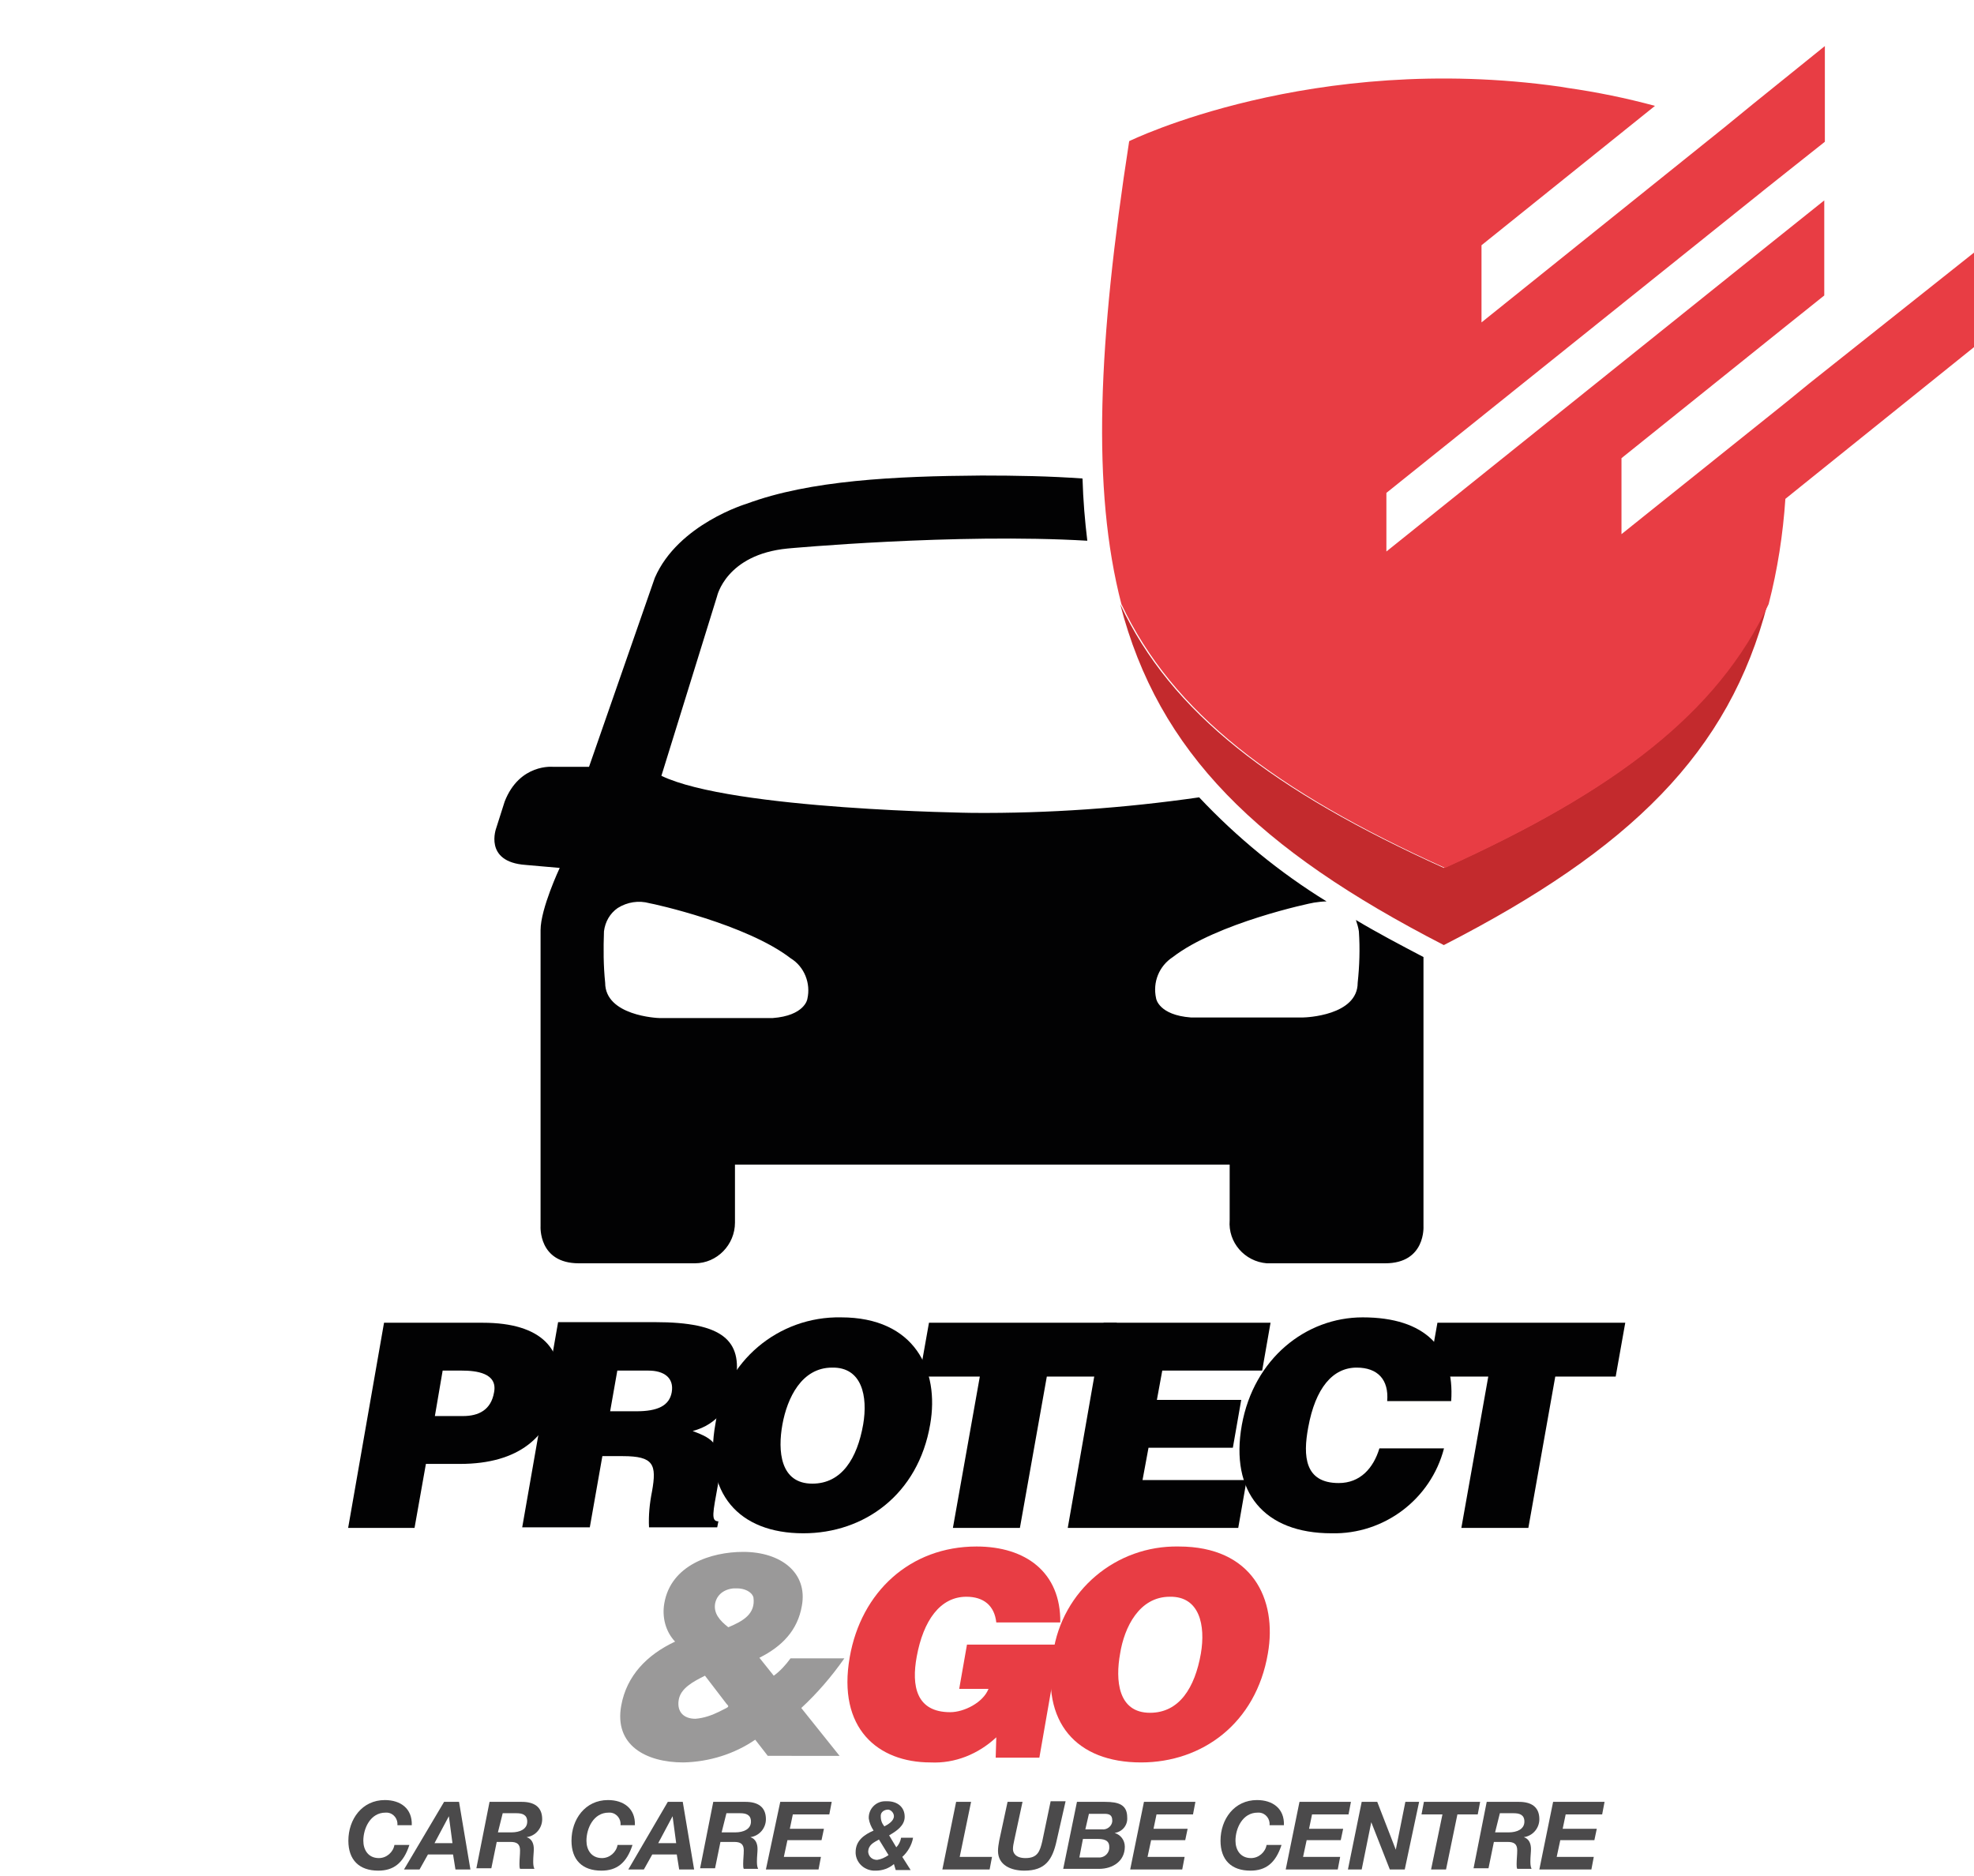 <?xml version="1.0" encoding="utf-8"?>
<!-- Generator: Adobe Illustrator 24.1.3, SVG Export Plug-In . SVG Version: 6.00 Build 0)  -->
<svg version="1.1" id="Layer_1" xmlns="http://www.w3.org/2000/svg" xmlns:xlink="http://www.w3.org/1999/xlink" x="0px" y="0px"
	 viewBox="0 0 330 313.6" style="enable-background:new 0 0 330 313.6;" xml:space="preserve">
<style type="text/css">
	.st0{fill:#020203;}
	.st1{fill:#9A9999;}
	.st2{fill:#E83D44;}
	.st3{fill:#4B4A4B;}
	.st4{fill:none;}
	.st5{fill:#C32A2D;}
</style>
<g>
	<g id="Group_38" transform="translate(0 212.538)">
		<path id="Path_168" class="st0" d="M58.2,42.9l6-34.3h16.5c9.9,0,13.8,4.5,12.6,11.6c-1.3,7.4-6.5,12-16.4,12h-5.7l-1.9,10.7
			L58.2,42.9z M77.4,24.2c2.6,0,4.7-1,5.2-4c0.6-3.2-3-3.6-5.4-3.6H74l-1.3,7.6L77.4,24.2z"/>
		<path id="Path_169" class="st0" d="M100.7,30.9l-2.1,11.9H87.3l6-34.3h16.2c11.4,0,14.6,3.1,13.5,9.8c-0.7,4-3,7.3-7.2,8.4
			c3.4,1.3,5.4,2.2,4.2,9.1c-0.8,4.5-1.2,6,0.1,6l-0.2,1h-11.4c-0.1-2,0.1-4,0.5-6c0.8-4.5,0.3-5.9-4.9-5.9H100.7z M102,23.4h4.4
			c3.5,0,5.5-0.9,5.9-3.2c0.4-2.4-1.3-3.6-3.9-3.6h-5.2L102,23.4z"/>
		<path id="Path_170" class="st0" d="M155.5,25.6c-2,11.7-11,18.2-21.2,18.2c-10.8,0-16.8-6.7-14.7-18.3c1.5-10.4,10.5-18,21-17.8
			C152.9,7.7,157.1,16.5,155.5,25.6z M130.8,25.6c-0.8,4.4-0.4,9.9,5,9.9c4.9,0,7.5-4.2,8.5-9.9c0.8-4.7-0.2-9.6-5.2-9.5
			C134,16.1,131.6,21.2,130.8,25.6L130.8,25.6z"/>
		<path id="Path_171" class="st0" d="M155.3,8.6h31.4l-1.6,9h-10.1l-4.5,25.3h-11.2l4.5-25.3h-10.1L155.3,8.6z"/>
		<path id="Path_172" class="st0" d="M178.5,42.9l6-34.3h27.9l-1.4,8h-16.7l-0.9,4.9h14.1l-1.4,8h-14.1l-1,5.4h17.4l-1.4,8
			L178.5,42.9z"/>
		<path id="Path_173" class="st0" d="M231.9,21.7c0.3-3.6-1.6-5.6-5.1-5.6c-4,0-6.9,3.4-8.1,10c-0.9,4.8-0.6,9.3,5.1,9.3
			c3.6,0,5.8-2.5,6.8-5.8h10.8c-2.2,8.5-10,14.4-18.8,14.2c-11.3,0-17-6.9-15-18.1c2-11.1,10.7-18,20.2-18c10.5,0,15.4,5.2,14.8,14
			H231.9z"/>
		<path id="Path_174" class="st0" d="M240.3,8.6h31.4l-1.6,9h-10.1l-4.5,25.3h-11.2l4.5-25.3h-10.1L240.3,8.6z"/>
	</g>
	<g id="Group_39" transform="translate(45.453 250.846)">
		<path id="Path_175" class="st1" d="M80.8,40c-3.5,2.4-7.7,3.7-12,3.8c-6.3,0-11.6-2.9-10.4-9.5c0.9-5,4.3-8.5,9-10.7
			c-1.6-1.7-2.2-4.1-1.8-6.4c1.1-6.4,7.8-8.6,13.2-8.6c6.3,0,10.8,3.5,9.8,9c-0.7,4.1-3.3,6.8-7.1,8.7l2.4,3c1.1-0.8,2-1.8,2.8-2.9
			h9c-2.1,3-4.5,5.8-7.2,8.3l6.4,8H82.9L80.8,40z M72.4,29.3c-2,1-4.1,2.1-4.4,4.1c-0.3,2,0.9,3.1,2.8,3.1c1.4-0.1,2.8-0.6,4-1.2
			c1.5-0.8,1.8-0.7,1.2-1.3L72.4,29.3z M74.1,17.2c-0.3,1.7,0.8,2.9,2.2,4c2.4-1,4.6-2.2,4.2-5c-0.3-1-1.6-1.5-2.7-1.5
			C76.3,14.6,74.5,15.3,74.1,17.2L74.1,17.2z"/>
		<path id="Path_176" class="st2" d="M128.3,43H121l0.1-3.4c-3,2.8-6.9,4.4-11,4.2c-8.8,0-15.6-5.7-13.5-17.6
			c1.9-10.9,10.1-18.5,21.2-18.5c8.2,0,14.1,4.3,14,12.7h-10.7c-0.3-2.8-2.1-4.3-5-4.3c-4.4,0-7.2,4-8.3,10
			c-0.9,4.9-0.1,9.3,5.6,9.3c2.3,0,5.5-1.6,6.4-3.9h-4.9l1.3-7.4h15.4L128.3,43z"/>
		<path id="Path_177" class="st2" d="M166.5,25.6c-2,11.7-11,18.2-21.2,18.2c-10.8,0-16.8-6.7-14.7-18.3c1.5-10.4,10.5-18,21-17.8
			C163.9,7.7,168.1,16.5,166.5,25.6z M141.8,25.6c-0.8,4.4-0.4,9.9,5,9.9c4.9,0,7.5-4.2,8.5-9.9c0.8-4.7-0.2-9.6-5.2-9.5
			C145,16.1,142.5,21.2,141.8,25.6L141.8,25.6z"/>
	</g>
	<g id="Group_40" transform="translate(0.039 293.237)">
		<path id="Path_178" class="st3" d="M66.4,11.9c0.1-1-0.6-2-1.7-2.1c-0.1,0-0.2,0-0.3,0c-2.5,0-3.7,2.6-3.7,4.7
			c0,1.5,0.8,2.9,2.6,2.9c1.3,0,2.4-1,2.6-2.2h2.5c-1,3.1-2.7,4.3-5.2,4.3c-3.2,0-5-1.8-5-5c0-3.6,2.3-6.8,6.1-6.8
			c2.6,0,4.6,1.4,4.5,4.2L66.4,11.9z"/>
		<path id="Path_179" class="st3" d="M74.2,8h2.5l1.9,11.3h-2.5l-0.4-2.5h-4.2l-1.4,2.5h-2.6L74.2,8z M72.6,14.9h3l-0.6-4.5h0
			L72.6,14.9z"/>
		<path id="Path_180" class="st3" d="M81.8,8h5.4c2,0,3.4,0.8,3.4,2.9c0,1.5-1.1,2.8-2.6,3v0c0.9,0.3,1.2,1.1,1.2,2
			c0,0.5-0.1,1.3-0.1,2c0,0.4,0,0.9,0.2,1.3h-2.4c-0.1-0.2-0.1-0.5-0.1-0.8c0-0.8,0.1-1.5,0.1-2.3c0-1.1-0.6-1.4-1.6-1.4h-2.3
			l-0.9,4.4h-2.5L81.8,8z M83.2,13.1h2.3c1.3,0,2.6-0.5,2.6-1.8c0-1.2-0.9-1.4-1.8-1.4h-2.3L83.2,13.1z"/>
		<path id="Path_181" class="st3" d="M103.7,11.9c0.1-1-0.6-2-1.7-2.1c-0.1,0-0.2,0-0.3,0c-2.5,0-3.7,2.6-3.7,4.7
			c0,1.5,0.8,2.9,2.6,2.9c1.3,0,2.4-1,2.6-2.2h2.5c-1,3.1-2.7,4.3-5.2,4.3c-3.2,0-5-1.8-5-5c0-3.6,2.3-6.8,6.1-6.8
			c2.6,0,4.6,1.4,4.5,4.2L103.7,11.9z"/>
		<path id="Path_182" class="st3" d="M111.6,8h2.5l1.9,11.3h-2.5l-0.4-2.5H109l-1.4,2.5h-2.6L111.6,8z M110,14.9h3l-0.6-4.5h0
			L110,14.9z"/>
		<path id="Path_183" class="st3" d="M119.2,8h5.4c2,0,3.4,0.8,3.4,2.9c0,1.5-1.1,2.8-2.6,3v0c0.9,0.3,1.2,1.1,1.2,2
			c0,0.5-0.1,1.3-0.1,2c0,0.4,0,0.9,0.2,1.3h-2.4c-0.1-0.2-0.1-0.5-0.1-0.8c0-0.8,0.1-1.5,0.1-2.3c0-1.1-0.6-1.4-1.6-1.4h-2.3
			l-0.9,4.4h-2.5L119.2,8z M120.6,13.1h2.3c1.3,0,2.6-0.5,2.6-1.8c0-1.2-0.9-1.4-1.8-1.4h-2.3L120.6,13.1z"/>
		<path id="Path_184" class="st3" d="M130.4,8h8.6l-0.4,2.1h-6.1l-0.5,2.4h5.7l-0.4,1.9h-5.7l-0.6,2.8h6.2l-0.4,2.1H128L130.4,8z"/>
		<path id="Path_185" class="st3" d="M149.4,18.4c-0.8,0.7-1.9,1.1-3,1.1c-1.8,0.1-3.3-1.2-3.4-2.9c0-0.1,0-0.1,0-0.2
			c0-1.9,1.4-2.9,3-3.6c-0.4-0.6-0.7-1.3-0.8-2c-0.1-1.6,1.2-2.9,2.7-2.9c0.1,0,0.3,0,0.4,0c1.6,0,2.9,0.9,2.9,2.6
			c0,1.5-1.4,2.4-2.6,3.1l1.2,2c0.4-0.4,0.7-1,0.8-1.6h2c-0.2,1.2-0.9,2.4-1.8,3.2l1.4,2.2h-2.5L149.4,18.4z M146.9,14.3
			c-0.9,0.5-1.8,0.9-1.8,2.1c0.1,0.8,0.7,1.3,1.5,1.3c0.7-0.1,1.3-0.4,1.9-0.8L146.9,14.3z M147.8,12.1c0.6-0.3,1.6-0.9,1.6-1.7
			c0-0.5-0.4-1-0.9-1.1c0,0-0.1,0-0.1,0c-0.6,0-1.2,0.4-1.2,1c0,0,0,0.1,0,0.1C147.2,11.1,147.4,11.6,147.8,12.1L147.8,12.1z"/>
		<path id="Path_186" class="st3" d="M159.8,8h2.5l-1.9,9.2h5.4l-0.4,2.1h-7.9L159.8,8z"/>
		<path id="Path_187" class="st3" d="M176.6,14.5c-0.7,3.2-1.9,5-5.4,5c-2.2,0-4.4-0.9-4.4-3.3c0-0.6,0.1-1.1,0.2-1.7l1.4-6.5h2.5
			l-1.4,6.5c-0.1,0.5-0.2,0.9-0.2,1.4c0,0.6,0.4,1.5,2.1,1.5c2,0,2.4-1.1,2.8-2.8l1.4-6.7h2.5L176.6,14.5z"/>
		<path id="Path_188" class="st3" d="M180,8h4.7c2.3,0,3.7,0.5,3.7,2.6c0.1,1.3-0.8,2.4-2.1,2.6v0c1,0.3,1.7,1.2,1.7,2.3
			c0,2.4-2,3.7-4.3,3.7h-6L180,8z M180.4,17.3h3.1c1,0.1,1.8-0.6,1.9-1.5c0-0.1,0-0.2,0-0.3c0-1.2-1.1-1.3-2-1.3h-2.4L180.4,17.3z
			 M181.4,12.6h2.8c0.8,0.1,1.6-0.5,1.7-1.3c0-0.1,0-0.1,0-0.2c0-0.9-0.5-1.1-1.3-1.1H182L181.4,12.6z"/>
		<path id="Path_189" class="st3" d="M191.2,8h8.6l-0.4,2.1h-6.1l-0.5,2.4h5.7l-0.4,1.9h-5.7l-0.6,2.8h6.2l-0.4,2.1h-8.7L191.2,8z"
			/>
		<path id="Path_190" class="st3" d="M212.2,11.9c0.1-1-0.6-2-1.7-2.1c-0.1,0-0.2,0-0.3,0c-2.5,0-3.7,2.6-3.7,4.7
			c0,1.5,0.8,2.9,2.6,2.9c1.3,0,2.4-1,2.6-2.2h2.5c-1,3.1-2.7,4.3-5.2,4.3c-3.2,0-5-1.8-5-5c0-3.6,2.3-6.8,6.1-6.8
			c2.6,0,4.6,1.4,4.5,4.2L212.2,11.9z"/>
		<path id="Path_191" class="st3" d="M217.2,8h8.6l-0.4,2.1h-6.1l-0.5,2.4h5.7l-0.4,1.9h-5.7l-0.6,2.8h6.2l-0.4,2.1h-8.7L217.2,8z"
			/>
		<path id="Path_192" class="st3" d="M227.6,8h2.6l3.1,8h0l1.6-8h2.3l-2.4,11.3h-2.5l-3.1-7.9h0l-1.6,7.9h-2.3L227.6,8z"/>
		<path id="Path_193" class="st3" d="M241.1,10.1h-3.5l0.4-2.1h9.4l-0.4,2.1h-3.4l-1.9,9.2h-2.5L241.1,10.1z"/>
		<path id="Path_194" class="st3" d="M248.5,8h5.4c2,0,3.4,0.8,3.4,2.9c0,1.5-1.1,2.8-2.6,3v0c0.9,0.3,1.2,1.1,1.2,2
			c0,0.5-0.1,1.3-0.1,2c0,0.4,0,0.9,0.2,1.3h-2.4c-0.1-0.2-0.1-0.5-0.1-0.8c0-0.8,0.1-1.5,0.1-2.3c0-1.1-0.6-1.4-1.6-1.4h-2.3
			l-0.9,4.4h-2.5L248.5,8z M249.9,13.1h2.3c1.3,0,2.6-0.5,2.6-1.8c0-1.2-0.9-1.4-1.8-1.4h-2.3L249.9,13.1z"/>
		<path id="Path_195" class="st3" d="M259.6,8h8.6l-0.4,2.1h-6.1l-0.5,2.4h5.7l-0.4,1.9h-5.7l-0.6,2.8h6.2l-0.4,2.1h-8.7L259.6,8z"
			/>
	</g>
	<g id="Group_41" transform="translate(24.368 0)">
		<path id="Path_196" class="st4" d="M107.2,91.8c-10.3,1-11.8,8-11.8,8l-9.3,30c11.8,5.7,52,6.2,52,6.2c12.7,0.1,25.3-0.8,37.9-2.6
			c-7.9-8.6-13.5-19-16.3-30.3l0,0c-1.1-4.2-1.8-8.4-2.3-12.7C135.4,89.2,107.2,91.8,107.2,91.8z"/>
		<path id="Path_197" class="st5" d="M217,145.1c-28.5-12.9-45.6-25.9-54.1-44.1c6.4,24.8,23,41,54.1,57c31.2-16,47.7-32.2,54.1-57
			C262.6,119.2,245.6,132.2,217,145.1"/>
		<path id="Path_198" class="st2" d="M278.1,64.1l-3.8,3.1l-27.6,22.1V76.6L273.6,55l4-3.2l3-2.4V33.5l-4.5,3.6l-4,3.2l-64.7,51.9
			v-9.8l63.6-51l3.9-3.1l5.8-4.6V7.7l-11.9,9.6l-4.9,4l-40.6,32.6V41l29-23.3c-4.8-1.3-9.7-2.3-14.6-3l-1.2-0.2
			c-41.6-5.9-72.1,9.1-72.1,9.1c-5.2,33.6-6.3,58.1-1.3,77.4c8.6,18.2,25.6,31.2,54.1,44.1c28.5-12.9,45.6-25.9,54.1-44.1
			c1.5-5.8,2.4-11.7,2.8-17.6l3.1-2.5l28.6-23V42.1L278.1,64.1z"/>
		<path id="Path_199" class="st0" d="M202.8,155.7c0.2,2.9,0.1,5.8-0.2,8.6c0,5.5-8.7,5.8-9.1,5.8h-18.8c-5.3-0.4-5.8-3.1-5.8-3.2
			c-0.6-2.7,0.5-5.4,2.8-6.9c7.4-5.7,22.9-9,23.6-9.1c0.7-0.1,1.4-0.2,2.1-0.2c-7.8-4.8-15-10.7-21.3-17.4
			c-12.5,1.8-25.2,2.7-37.9,2.6c0,0-40.2-0.5-52-6.2l9.3-30c0,0,1.5-7,11.8-8c0,0,28.1-2.6,50.1-1.3c-0.4-3.3-0.7-6.8-0.8-10.4
			c-5.4-0.4-11.1-0.5-16.8-0.5h-0.1c-14.5,0.1-28.7,0.8-39.2,4.7c0,0-11.5,3.4-15.4,12.4l-11,31.6h-6c0,0-5.6-0.6-8.1,5.8l-1.4,4.4
			c0,0-2.2,5.7,4.9,6.2l5.7,0.5c0,0-3.2,6.8-3.2,10.4V205c0,0-0.4,6.2,6.4,6.2h19.4c3.7,0,6.7-3.1,6.7-6.8c0-0.1,0-0.3,0-0.4v-9.3
			h82.7v9.3c-0.3,3.7,2.5,6.9,6.2,7.2c0.1,0,0.3,0,0.4,0h19.4c6.8,0,6.4-6.2,6.4-6.2v-45c-4-2.1-7.8-4.1-11.3-6.2
			C202.5,154.4,202.7,155,202.8,155.7z M110.6,167c0,0.1-0.5,2.8-5.8,3.2H85.9c-0.4,0-9.1-0.4-9.1-5.9c-0.3-2.9-0.3-5.7-0.2-8.6
			c0.2-1.6,1-3,2.3-3.9c1.6-1,3.5-1.3,5.3-0.8c0.7,0.1,16.2,3.5,23.6,9.2C110.1,161.6,111.2,164.4,110.6,167L110.6,167z"/>
	</g>
</g>
</svg>

